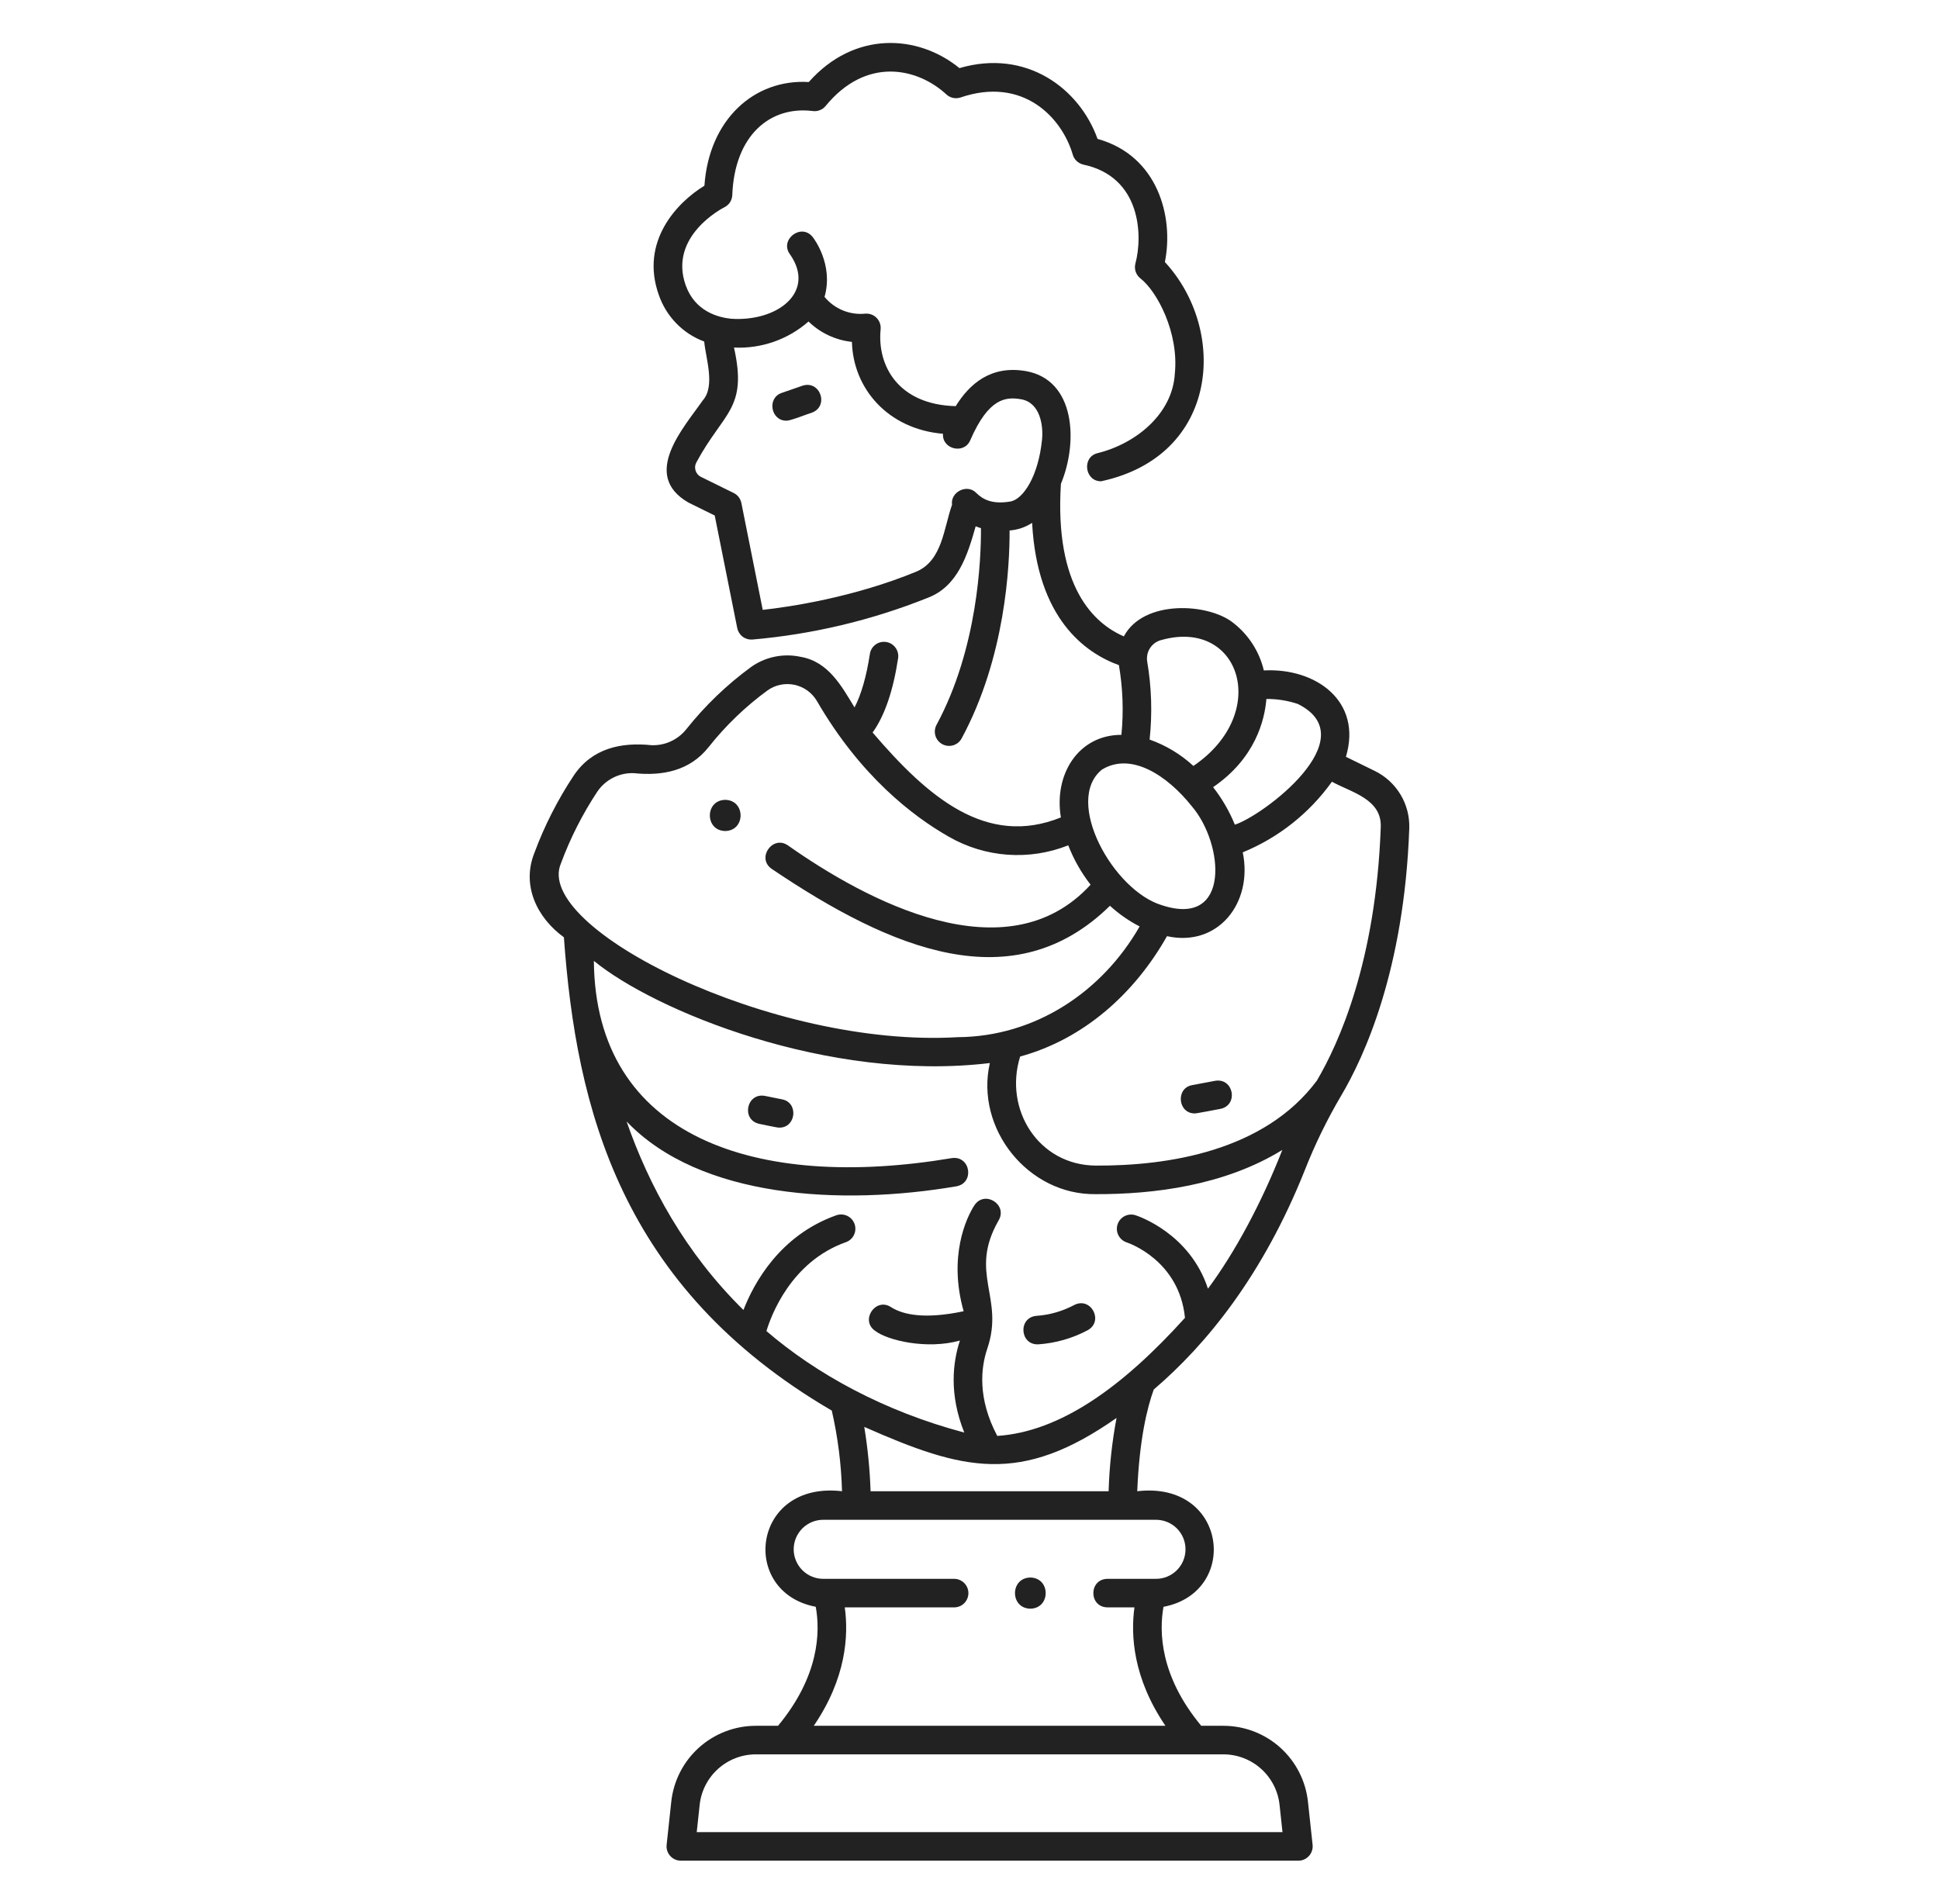 <svg xmlns="http://www.w3.org/2000/svg" width="55" height="54" viewBox="0 0 55 54" fill="none"><path d="M38.996 21.869L38.177 21.468C38.65 19.887 37.319 18.939 35.849 19.018C35.722 18.482 35.416 18.007 34.982 17.669C34.278 17.105 32.434 17 31.878 18.052C31.026 17.684 29.908 16.645 30.093 13.723C30.583 12.551 30.51 10.771 29.094 10.526C28.097 10.356 27.496 10.898 27.109 11.521C25.48 11.48 24.882 10.377 24.978 9.354C24.985 9.294 24.98 9.233 24.961 9.176C24.943 9.119 24.912 9.067 24.871 9.023C24.829 8.979 24.779 8.945 24.723 8.923C24.667 8.902 24.607 8.893 24.547 8.897C24.329 8.92 24.11 8.888 23.907 8.805C23.705 8.722 23.527 8.59 23.388 8.422C23.651 7.501 23.08 6.759 23.053 6.725C22.727 6.311 22.089 6.808 22.416 7.226C23.143 8.283 22.058 9.13 20.739 9.042C20.371 9.005 19.713 8.834 19.45 8.093C18.957 6.705 20.484 5.911 20.548 5.879C20.612 5.847 20.666 5.799 20.705 5.74C20.744 5.68 20.767 5.612 20.771 5.541C20.834 3.829 21.851 3.006 23.04 3.148C23.109 3.159 23.179 3.153 23.244 3.129C23.31 3.106 23.368 3.066 23.413 3.013C24.569 1.598 26.016 1.921 26.836 2.671C26.888 2.722 26.953 2.758 27.023 2.775C27.094 2.792 27.168 2.789 27.237 2.768C29.015 2.158 30.118 3.33 30.427 4.38C30.446 4.449 30.483 4.513 30.535 4.563C30.587 4.613 30.651 4.649 30.721 4.667C32.379 5.015 32.414 6.699 32.207 7.471C32.186 7.548 32.188 7.63 32.213 7.706C32.239 7.782 32.286 7.849 32.349 7.898C32.823 8.267 33.443 9.44 33.324 10.598C33.261 11.727 32.24 12.581 31.131 12.855C30.676 12.968 30.773 13.659 31.234 13.652C34.591 12.93 34.826 9.362 33.042 7.433C33.3 6.158 32.847 4.416 31.132 3.94C30.62 2.509 29.114 1.377 27.215 1.932C26.032 0.969 24.232 0.871 22.941 2.327C21.398 2.234 20.11 3.387 19.981 5.268C19.204 5.741 18.149 6.85 18.686 8.363C18.79 8.666 18.959 8.941 19.182 9.171C19.404 9.4 19.675 9.577 19.975 9.688C20.017 10.159 20.297 10.953 19.934 11.358C19.406 12.12 18.164 13.472 19.528 14.256L20.273 14.623L20.912 17.817C20.932 17.913 20.985 17.999 21.063 18.059C21.141 18.119 21.238 18.148 21.335 18.142C23.042 17.995 24.718 17.597 26.308 16.961C27.169 16.639 27.446 15.741 27.675 14.929C27.722 14.949 27.773 14.966 27.825 14.982C27.83 15.838 27.739 18.387 26.565 20.561C26.54 20.608 26.524 20.659 26.518 20.712C26.513 20.765 26.518 20.819 26.533 20.869C26.548 20.921 26.573 20.968 26.607 21.009C26.64 21.05 26.682 21.085 26.729 21.11C26.776 21.135 26.827 21.151 26.88 21.157C26.933 21.162 26.986 21.157 27.037 21.142C27.088 21.126 27.136 21.101 27.177 21.068C27.218 21.034 27.252 20.993 27.277 20.946C28.52 18.646 28.641 16.045 28.637 15.048C28.865 15.031 29.084 14.957 29.276 14.832C29.42 17.541 30.771 18.517 31.738 18.868C31.85 19.521 31.874 20.186 31.809 20.845C30.592 20.845 29.888 21.961 30.092 23.188C27.979 24.04 26.32 22.614 24.752 20.779C25.092 20.305 25.335 19.598 25.475 18.672C25.491 18.565 25.464 18.457 25.4 18.371C25.336 18.284 25.241 18.227 25.135 18.211C25.028 18.195 24.92 18.221 24.834 18.285C24.747 18.349 24.69 18.445 24.674 18.551C24.577 19.188 24.429 19.702 24.239 20.067C23.864 19.451 23.494 18.765 22.704 18.631C22.461 18.579 22.21 18.579 21.968 18.63C21.725 18.681 21.495 18.783 21.294 18.928C20.61 19.43 19.995 20.021 19.467 20.686C19.35 20.833 19.2 20.95 19.029 21.029C18.859 21.108 18.672 21.145 18.484 21.139C17.608 21.047 16.793 21.231 16.276 21.997C15.819 22.686 15.443 23.424 15.156 24.199C14.791 25.119 15.23 26.032 15.995 26.588C16.344 31.434 17.597 36.511 23.594 40.014C23.765 40.764 23.863 41.531 23.884 42.301C21.324 42.002 20.965 45.167 23.139 45.579C23.269 46.297 23.238 47.546 22.069 48.955H21.444C20.847 48.954 20.271 49.174 19.827 49.573C19.383 49.971 19.103 50.52 19.04 51.114L18.909 52.332C18.903 52.389 18.909 52.446 18.926 52.5C18.944 52.554 18.972 52.604 19.01 52.646C19.048 52.689 19.095 52.722 19.147 52.746C19.199 52.769 19.255 52.781 19.312 52.781H36.829C36.886 52.781 36.942 52.769 36.994 52.746C37.046 52.722 37.092 52.689 37.13 52.646C37.168 52.604 37.197 52.554 37.214 52.5C37.232 52.446 37.238 52.389 37.232 52.332L37.101 51.114C37.038 50.521 36.758 49.972 36.314 49.573C35.87 49.174 35.294 48.954 34.697 48.955H34.073C32.897 47.539 32.877 46.279 33.003 45.58C35.177 45.167 34.816 42.002 32.258 42.301C32.318 40.826 32.542 39.923 32.727 39.415C34.203 38.155 35.818 36.194 37.019 33.174C37.303 32.453 37.645 31.755 38.038 31.087C38.7 29.973 39.831 27.506 39.974 23.499C39.986 23.162 39.9 22.828 39.726 22.539C39.552 22.25 39.299 22.017 38.996 21.869ZM29.558 12.464C29.453 13.522 29.018 14.162 28.662 14.226C28.141 14.313 27.879 14.168 27.689 13.98C27.431 13.714 26.952 13.958 27.005 14.317C26.766 14.996 26.729 15.894 26 16.212C24.21 16.951 22.383 17.217 21.635 17.3L21.029 14.268C21.016 14.207 20.99 14.149 20.953 14.1C20.915 14.051 20.866 14.011 20.81 13.984L19.886 13.529C19.849 13.512 19.817 13.487 19.79 13.457C19.764 13.426 19.744 13.391 19.731 13.352C19.719 13.314 19.714 13.273 19.718 13.233C19.721 13.193 19.733 13.154 19.752 13.118C20.527 11.677 21.21 11.608 20.82 9.859C21.594 9.896 22.352 9.631 22.934 9.12C23.268 9.445 23.701 9.649 24.165 9.698C24.199 11.024 25.187 12.172 26.748 12.305C26.717 12.744 27.35 12.898 27.522 12.487C28.046 11.279 28.538 11.254 28.959 11.325C29.512 11.418 29.595 12.085 29.558 12.464ZM35.921 19.827C36.224 19.825 36.525 19.873 36.812 19.968C38.767 20.939 35.815 23.145 35.027 23.393C34.871 23.012 34.664 22.654 34.41 22.329C35.611 21.507 35.874 20.42 35.921 19.827ZM32.955 18.152C35.183 17.537 36.052 20.235 33.851 21.727C33.492 21.396 33.069 21.142 32.609 20.979C32.688 20.24 32.665 19.494 32.54 18.762C32.519 18.627 32.55 18.489 32.627 18.375C32.704 18.262 32.821 18.182 32.955 18.152ZM31.258 21.83C32.083 21.326 33.107 21.991 33.809 22.875C34.711 23.928 34.923 26.317 32.968 25.681C31.582 25.277 30.158 22.717 31.258 21.83ZM15.912 24.489C16.177 23.773 16.524 23.09 16.945 22.453C17.059 22.286 17.214 22.15 17.395 22.059C17.576 21.967 17.777 21.924 17.98 21.932C18.794 22.016 19.566 21.867 20.099 21.194C20.581 20.585 21.143 20.044 21.77 19.585C21.879 19.507 22.004 19.452 22.136 19.425C22.267 19.398 22.403 19.398 22.535 19.426C22.666 19.454 22.791 19.509 22.9 19.587C23.009 19.666 23.101 19.766 23.17 19.882C24.401 22.007 25.886 23.151 26.915 23.736C27.425 24.029 27.994 24.203 28.58 24.245C29.167 24.287 29.755 24.196 30.301 23.979C30.457 24.38 30.67 24.756 30.935 25.096C28.552 27.698 24.554 25.534 22.351 23.982C21.919 23.68 21.452 24.337 21.885 24.644C25.299 26.949 28.748 28.378 31.484 25.694C31.738 25.926 32.02 26.123 32.326 26.28C31.261 28.14 29.362 29.405 27.171 29.421C21.908 29.735 15.112 26.326 15.912 24.489ZM34.697 49.765C35.094 49.764 35.477 49.911 35.772 50.176C36.067 50.441 36.254 50.806 36.295 51.201L36.378 51.971H19.763L19.846 51.201C19.887 50.806 20.074 50.441 20.369 50.176C20.664 49.911 21.047 49.764 21.444 49.765H34.697ZM32.78 43.111C32.891 43.11 33.001 43.131 33.104 43.172C33.206 43.214 33.3 43.275 33.379 43.353C33.458 43.431 33.52 43.524 33.563 43.626C33.605 43.728 33.627 43.838 33.627 43.949C33.627 44.059 33.605 44.169 33.563 44.271C33.52 44.374 33.458 44.466 33.379 44.544C33.3 44.622 33.206 44.684 33.104 44.725C33.001 44.767 32.891 44.788 32.78 44.786H31.412C30.88 44.795 30.88 45.587 31.412 45.596H32.179C32.071 46.374 32.133 47.596 33.058 48.955H23.083C24.004 47.604 24.073 46.39 23.962 45.596H27.064C27.171 45.596 27.274 45.554 27.35 45.478C27.426 45.402 27.469 45.299 27.469 45.191C27.469 45.084 27.426 44.981 27.35 44.905C27.274 44.829 27.171 44.786 27.064 44.786H23.361C23.25 44.788 23.14 44.767 23.037 44.725C22.934 44.684 22.841 44.622 22.762 44.544C22.683 44.466 22.621 44.374 22.578 44.271C22.535 44.169 22.513 44.059 22.513 43.949C22.513 43.838 22.535 43.728 22.578 43.626C22.621 43.524 22.683 43.431 22.762 43.353C22.841 43.275 22.934 43.214 23.037 43.172C23.14 43.131 23.25 43.11 23.361 43.111H32.78ZM24.515 40.476C27.318 41.715 28.944 42.135 31.671 40.222C31.542 40.908 31.467 41.603 31.446 42.301H24.694C24.674 41.689 24.614 41.08 24.515 40.476V40.476ZM34.264 36.556C33.751 34.983 32.278 34.494 32.206 34.471C32.104 34.439 31.993 34.449 31.898 34.498C31.803 34.547 31.732 34.632 31.699 34.734C31.667 34.836 31.675 34.946 31.724 35.041C31.773 35.137 31.857 35.209 31.958 35.242C32.02 35.263 33.449 35.752 33.612 37.382C31.833 39.355 30.066 40.615 28.288 40.732C27.724 39.667 27.82 38.798 28.006 38.253C28.499 36.793 27.466 36.124 28.323 34.624C28.596 34.169 27.925 33.749 27.636 34.195C27.406 34.551 26.896 35.649 27.334 37.195C26.238 37.428 25.616 37.298 25.275 37.079C24.833 36.791 24.389 37.459 24.827 37.754C25.172 38.02 26.282 38.29 27.228 38.027C27.027 38.64 26.915 39.549 27.352 40.637C25.053 40.026 23.15 38.968 21.74 37.758C21.869 37.328 22.432 35.793 23.989 35.238C24.04 35.221 24.087 35.194 24.127 35.158C24.167 35.123 24.2 35.08 24.223 35.031C24.246 34.983 24.26 34.93 24.262 34.877C24.265 34.823 24.258 34.77 24.239 34.719C24.221 34.669 24.194 34.622 24.158 34.583C24.122 34.543 24.078 34.511 24.029 34.488C23.981 34.465 23.928 34.453 23.874 34.45C23.821 34.448 23.767 34.457 23.717 34.475C22.114 35.047 21.382 36.402 21.088 37.16C19.43 35.53 18.404 33.624 17.773 31.811C19.852 33.992 23.862 34.208 27.126 33.652C27.648 33.561 27.532 32.78 27.002 32.851C21.464 33.783 16.888 32.278 16.845 27.256C18.552 28.661 23.494 30.706 28.077 30.155C27.654 32.019 29.168 33.904 31.084 33.874C32.722 33.879 34.729 33.633 36.373 32.62C35.781 34.132 35.025 35.532 34.264 36.556ZM37.353 30.654C35.858 32.66 33.122 33.073 31.086 33.064C29.453 33.055 28.468 31.466 28.937 29.97C30.744 29.475 32.182 28.183 33.102 26.556C34.544 26.875 35.547 25.619 35.251 24.178C36.266 23.762 37.142 23.067 37.78 22.175C38.336 22.479 39.203 22.667 39.165 23.47C39.028 27.273 37.976 29.597 37.353 30.654L37.353 30.654Z" fill="#222222"></path><path d="M22.761 10.942L22.175 11.145C21.748 11.287 21.864 11.94 22.308 11.933C22.399 11.946 22.931 11.732 23.026 11.707C23.526 11.524 23.266 10.775 22.761 10.942Z" fill="#222222"></path><path d="M22.185 31.185L21.698 31.087C21.175 30.989 21.017 31.766 21.537 31.88C21.594 31.889 22.059 31.994 22.105 31.987C22.582 31.991 22.658 31.277 22.185 31.185Z" fill="#222222"></path><path d="M34.467 30.659L33.817 30.781C33.34 30.867 33.411 31.588 33.891 31.584C33.903 31.593 34.582 31.461 34.617 31.455C35.138 31.348 34.992 30.569 34.467 30.659Z" fill="#222222"></path><path d="M30.473 37.017C30.141 37.194 29.776 37.3 29.401 37.326C28.87 37.371 28.925 38.162 29.456 38.134C29.944 38.1 30.419 37.964 30.85 37.735C31.317 37.479 30.948 36.778 30.473 37.017Z" fill="#222222"></path><path d="M20.571 22.689C19.99 22.699 19.99 23.564 20.571 23.573C21.152 23.564 21.152 22.699 20.571 22.689Z" fill="#222222"></path><path d="M29.226 45.633C29.806 45.623 29.806 44.759 29.226 44.749C28.645 44.759 28.645 45.623 29.226 45.633Z" fill="#222222"></path></svg>